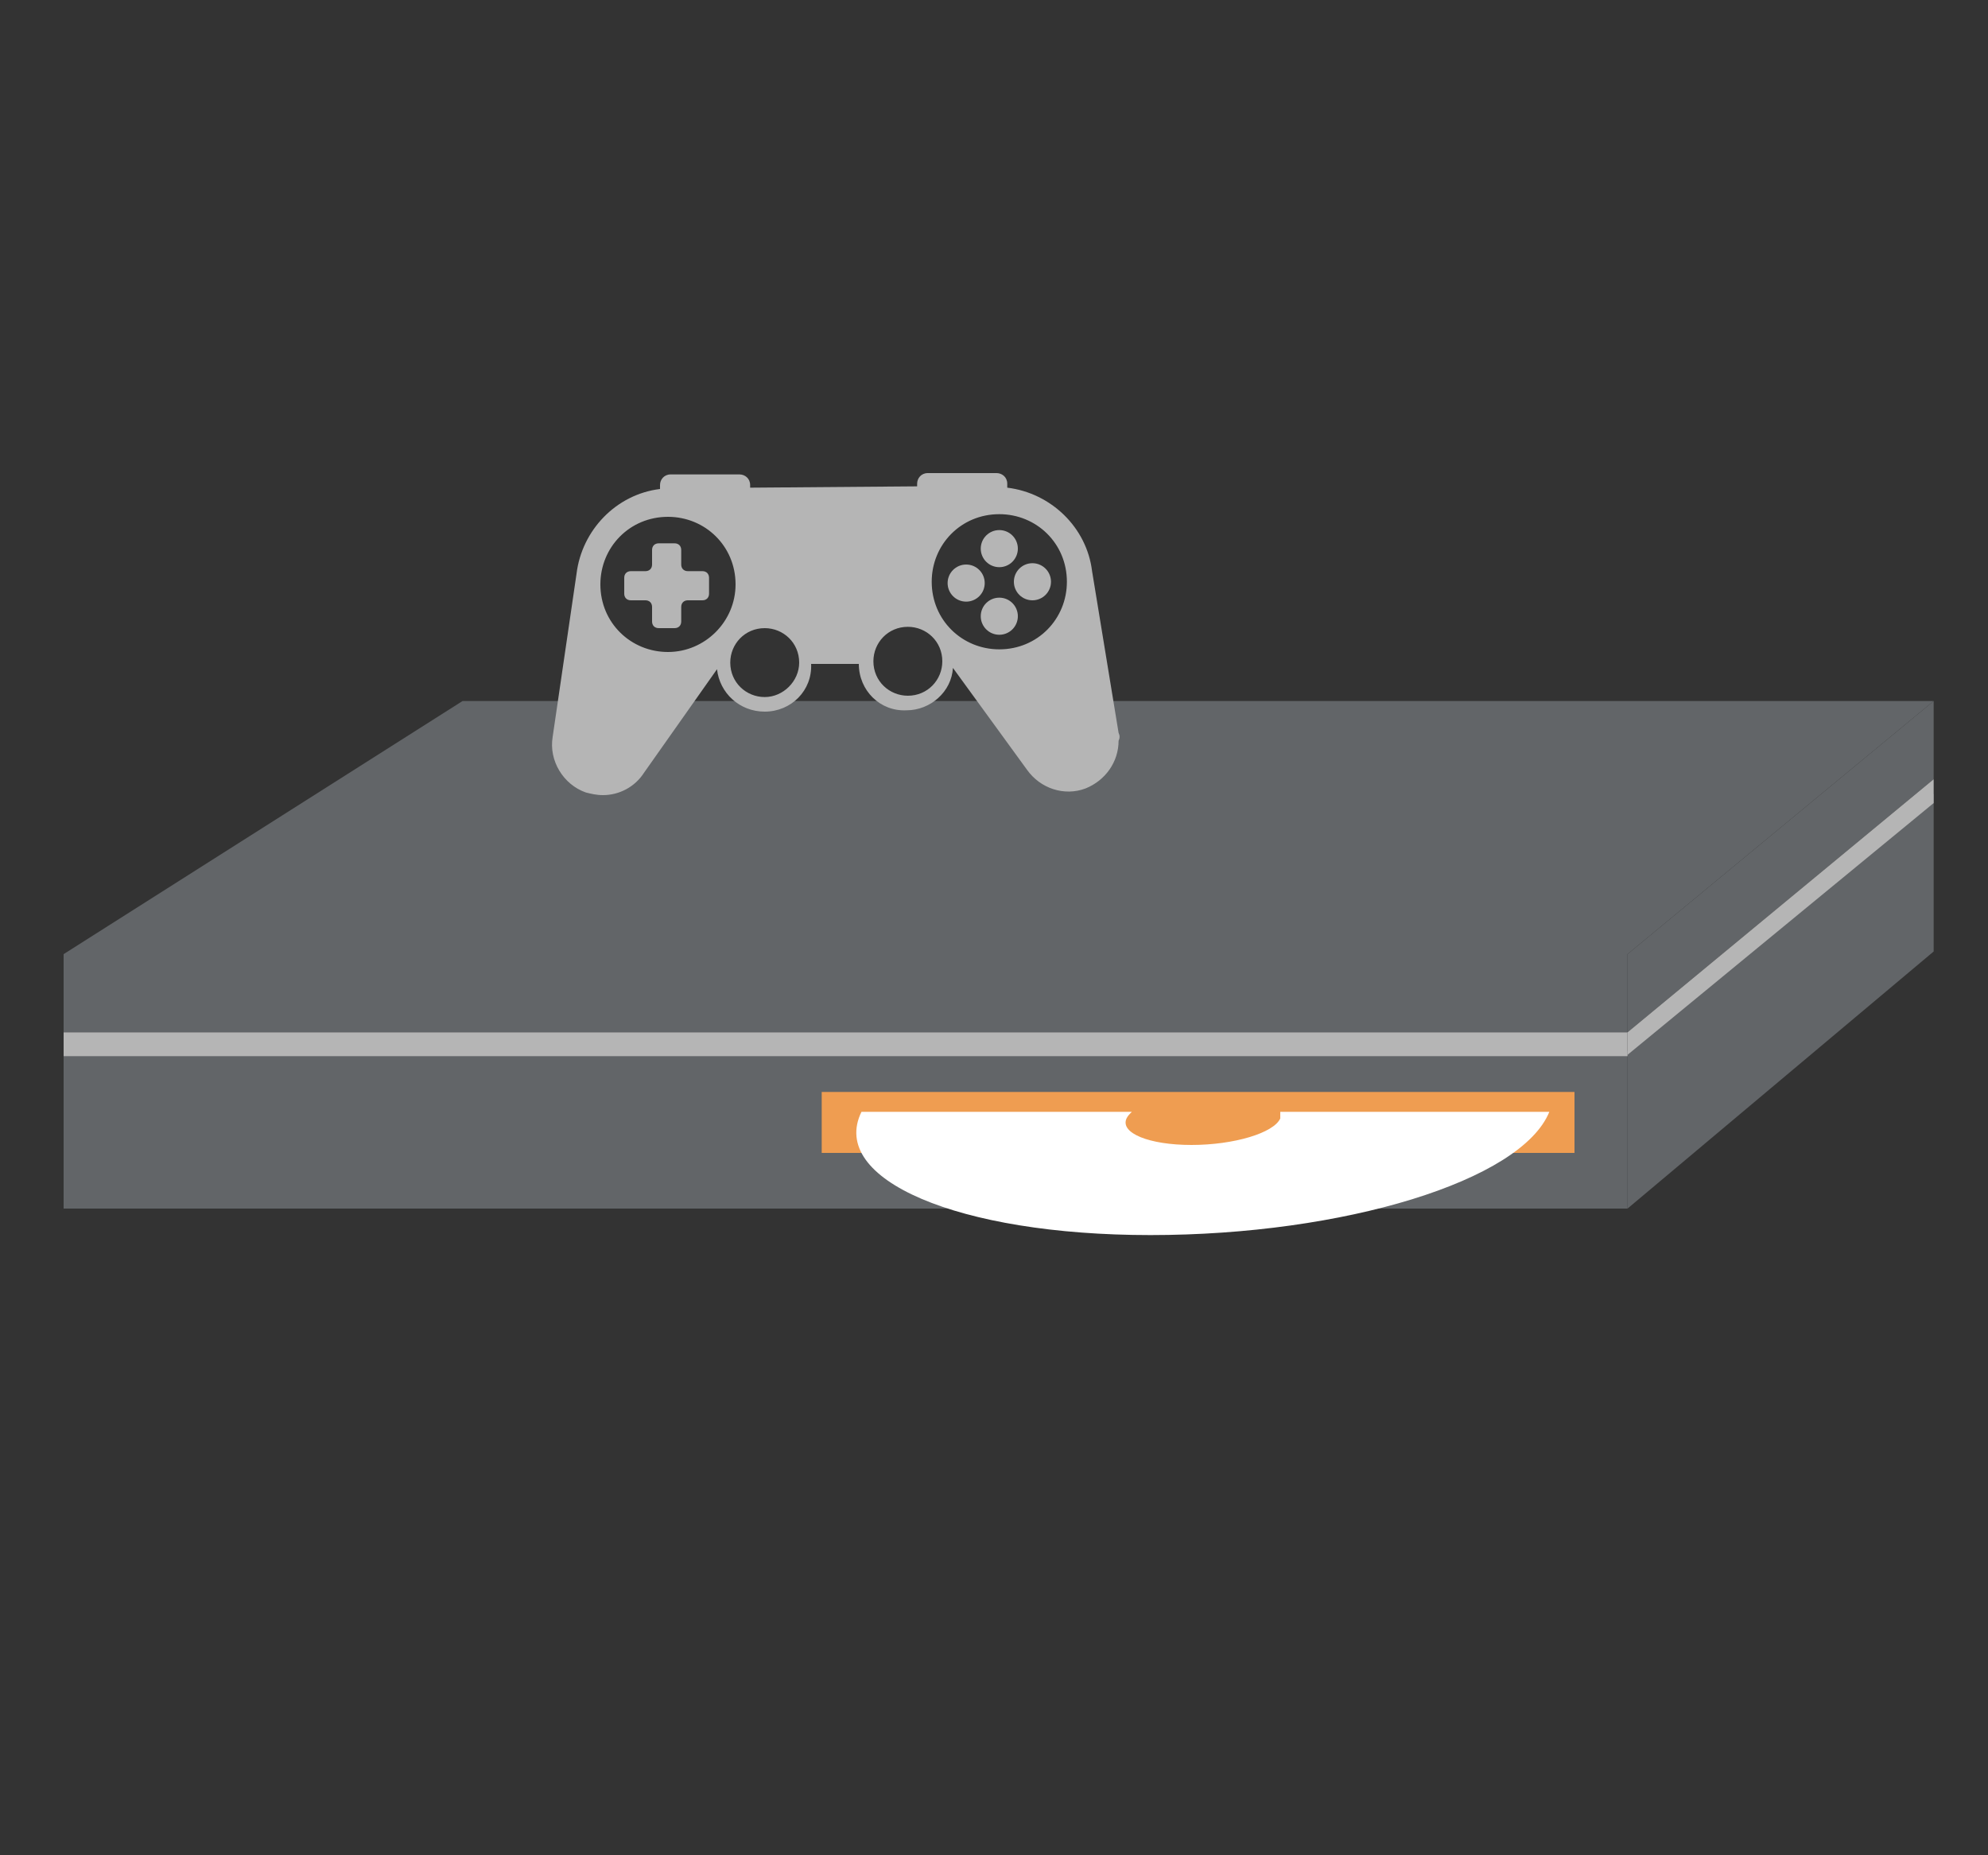 <?xml version="1.0" encoding="utf-8"?>
<!-- Generator: Adobe Illustrator 26.0.2, SVG Export Plug-In . SVG Version: 6.00 Build 0)  -->
<svg version="1.1" id="Calque_1" xmlns="http://www.w3.org/2000/svg" xmlns:xlink="http://www.w3.org/1999/xlink" x="0px" y="0px"
	 viewBox="0 0 150 140" style="enable-background:new 0 0 150 140;" xml:space="preserve">
<rect x="0" y="0" width="150" height="140" fill="#333333" stroke="none"/>
<style type="text/css">
	.st0{fill:#626568;}
	.st1{fill:#B5B5B5;}
	.st2{fill:#F1F1F1;}
	.st3{fill:#B5B2B9;}
	.st4{fill:#C8C2C7;}
	.st5{fill:url(#SVGID_1_);}
	.st6{fill:#CEC9C9;}
	.st7{fill:#BAB3B9;}
	.st8{fill:#EF9D51;}
	.st9{fill:#FFFFFF;}
</style>
<rect x="4.8" y="79.3" class="st0" width="118" height="11.9"/>
<polygon class="st0" points="145.9,71.8 122.8,91.2 122.8,79.3 145.9,59.9 "/>
<rect x="4.8" y="72" class="st0" width="118" height="5.9"/>
<polygon class="st0" points="145.9,58.8 122.8,77.9 122.8,72 145.9,52.9 "/>
<polygon class="st0" points="122.8,72 4.8,72 34.9,52.9 145.9,52.9 "/>
<g>
	<g>
		<g>
			<path class="st1" d="M84.4,55.3l-2-12.2c-0.4-3.3-3.1-5.9-6.4-6.3l0-0.3c0-0.5-0.4-0.8-0.8-0.8l-5.2,0c-0.5,0-0.8,0.4-0.8,0.8
				l0,0.2l-12.6,0.1l0-0.2c0-0.5-0.4-0.8-0.8-0.8l-5.2,0c-0.5,0-0.8,0.4-0.8,0.8l0,0.3c-3.3,0.4-5.9,3.1-6.3,6.4l-1.8,12.3
				c-0.3,1.8,0.8,3.6,2.5,4.2c0.4,0.1,0.8,0.2,1.3,0.2c1.2,0,2.4-0.6,3.1-1.7l5.5-7.8c0.2,1.8,1.7,3.2,3.6,3.2c2,0,3.6-1.6,3.5-3.6
				l3.6,0c0,2,1.6,3.6,3.6,3.5c1.8,0,3.4-1.4,3.5-3.2l5.6,7.7c1,1.4,2.8,2,4.4,1.4c1.5-0.6,2.5-2,2.5-3.6
				C84.5,55.7,84.5,55.5,84.4,55.3z M50.4,49.2c-2.8,0-5.1-2.2-5.1-5.1c0-2.8,2.2-5.1,5.1-5.1c2.8,0,5.1,2.2,5.1,5.1
				C55.5,46.9,53.2,49.2,50.4,49.2z M57.7,52.6c-1.4,0-2.6-1.1-2.6-2.6c0-1.4,1.1-2.6,2.6-2.6c1.4,0,2.6,1.1,2.6,2.6
				C60.3,51.4,59.1,52.6,57.7,52.6z M68.5,52.5c-1.4,0-2.6-1.1-2.6-2.6c0-1.4,1.1-2.6,2.6-2.6c1.4,0,2.6,1.1,2.6,2.6
				C71.1,51.3,70,52.5,68.5,52.5z M75.4,49c-2.8,0-5.1-2.2-5.1-5.1c0-2.8,2.2-5.1,5.1-5.1c2.8,0,5.1,2.2,5.1,5.1
				C80.5,46.7,78.3,49,75.4,49z"/>
			<path class="st1" d="M53,43.1l-1.1,0c-0.3,0-0.5-0.2-0.5-0.5l0-1.1c0-0.3-0.2-0.5-0.5-0.5l-1.2,0c-0.3,0-0.5,0.2-0.5,0.5l0,1.1
				c0,0.3-0.2,0.5-0.5,0.5l-1.1,0c-0.3,0-0.5,0.2-0.5,0.5l0,1.2c0,0.3,0.2,0.5,0.5,0.5l1.1,0c0.3,0,0.5,0.2,0.5,0.5l0,1.1
				c0,0.3,0.2,0.5,0.5,0.5l1.2,0c0.3,0,0.5-0.2,0.5-0.5l0-1.1c0-0.3,0.2-0.5,0.5-0.5l1.1,0c0.3,0,0.5-0.2,0.5-0.5l0-1.2
				C53.5,43.3,53.3,43.1,53,43.1z"/>
			<g>
				<g>
					<circle class="st1" cx="75.4" cy="41.4" r="1.4"/>
					<circle class="st1" cx="75.4" cy="46.5" r="1.4"/>
				</g>
				<g>
					<circle class="st1" cx="77.9" cy="43.9" r="1.4"/>
					<circle class="st1" cx="72.9" cy="44" r="1.4"/>
				</g>
			</g>
		</g>
	</g>
</g>
<rect x="4.8" y="77.9" class="st1" width="118" height="1.8"/>
<polygon class="st1" points="145.9,60.6 122.8,79.6 122.8,77.9 145.9,58.8 "/>
<rect x="62" y="82.4" class="st8" width="56.8" height="4.6"/>
<g>
	<path class="st9" d="M96.6,83.9c0,0.1,0,0.3,0,0.5c-0.5,1.1-3.5,2-6.7,2c-3.2,0-5.4-0.9-4.9-2c0.1-0.2,0.2-0.3,0.4-0.5H65
		c-2.5,5.1,7.3,9.3,21.8,9.3c14.6,0,28-4.1,30.1-9.3H96.6z"/>
</g>
</svg>
